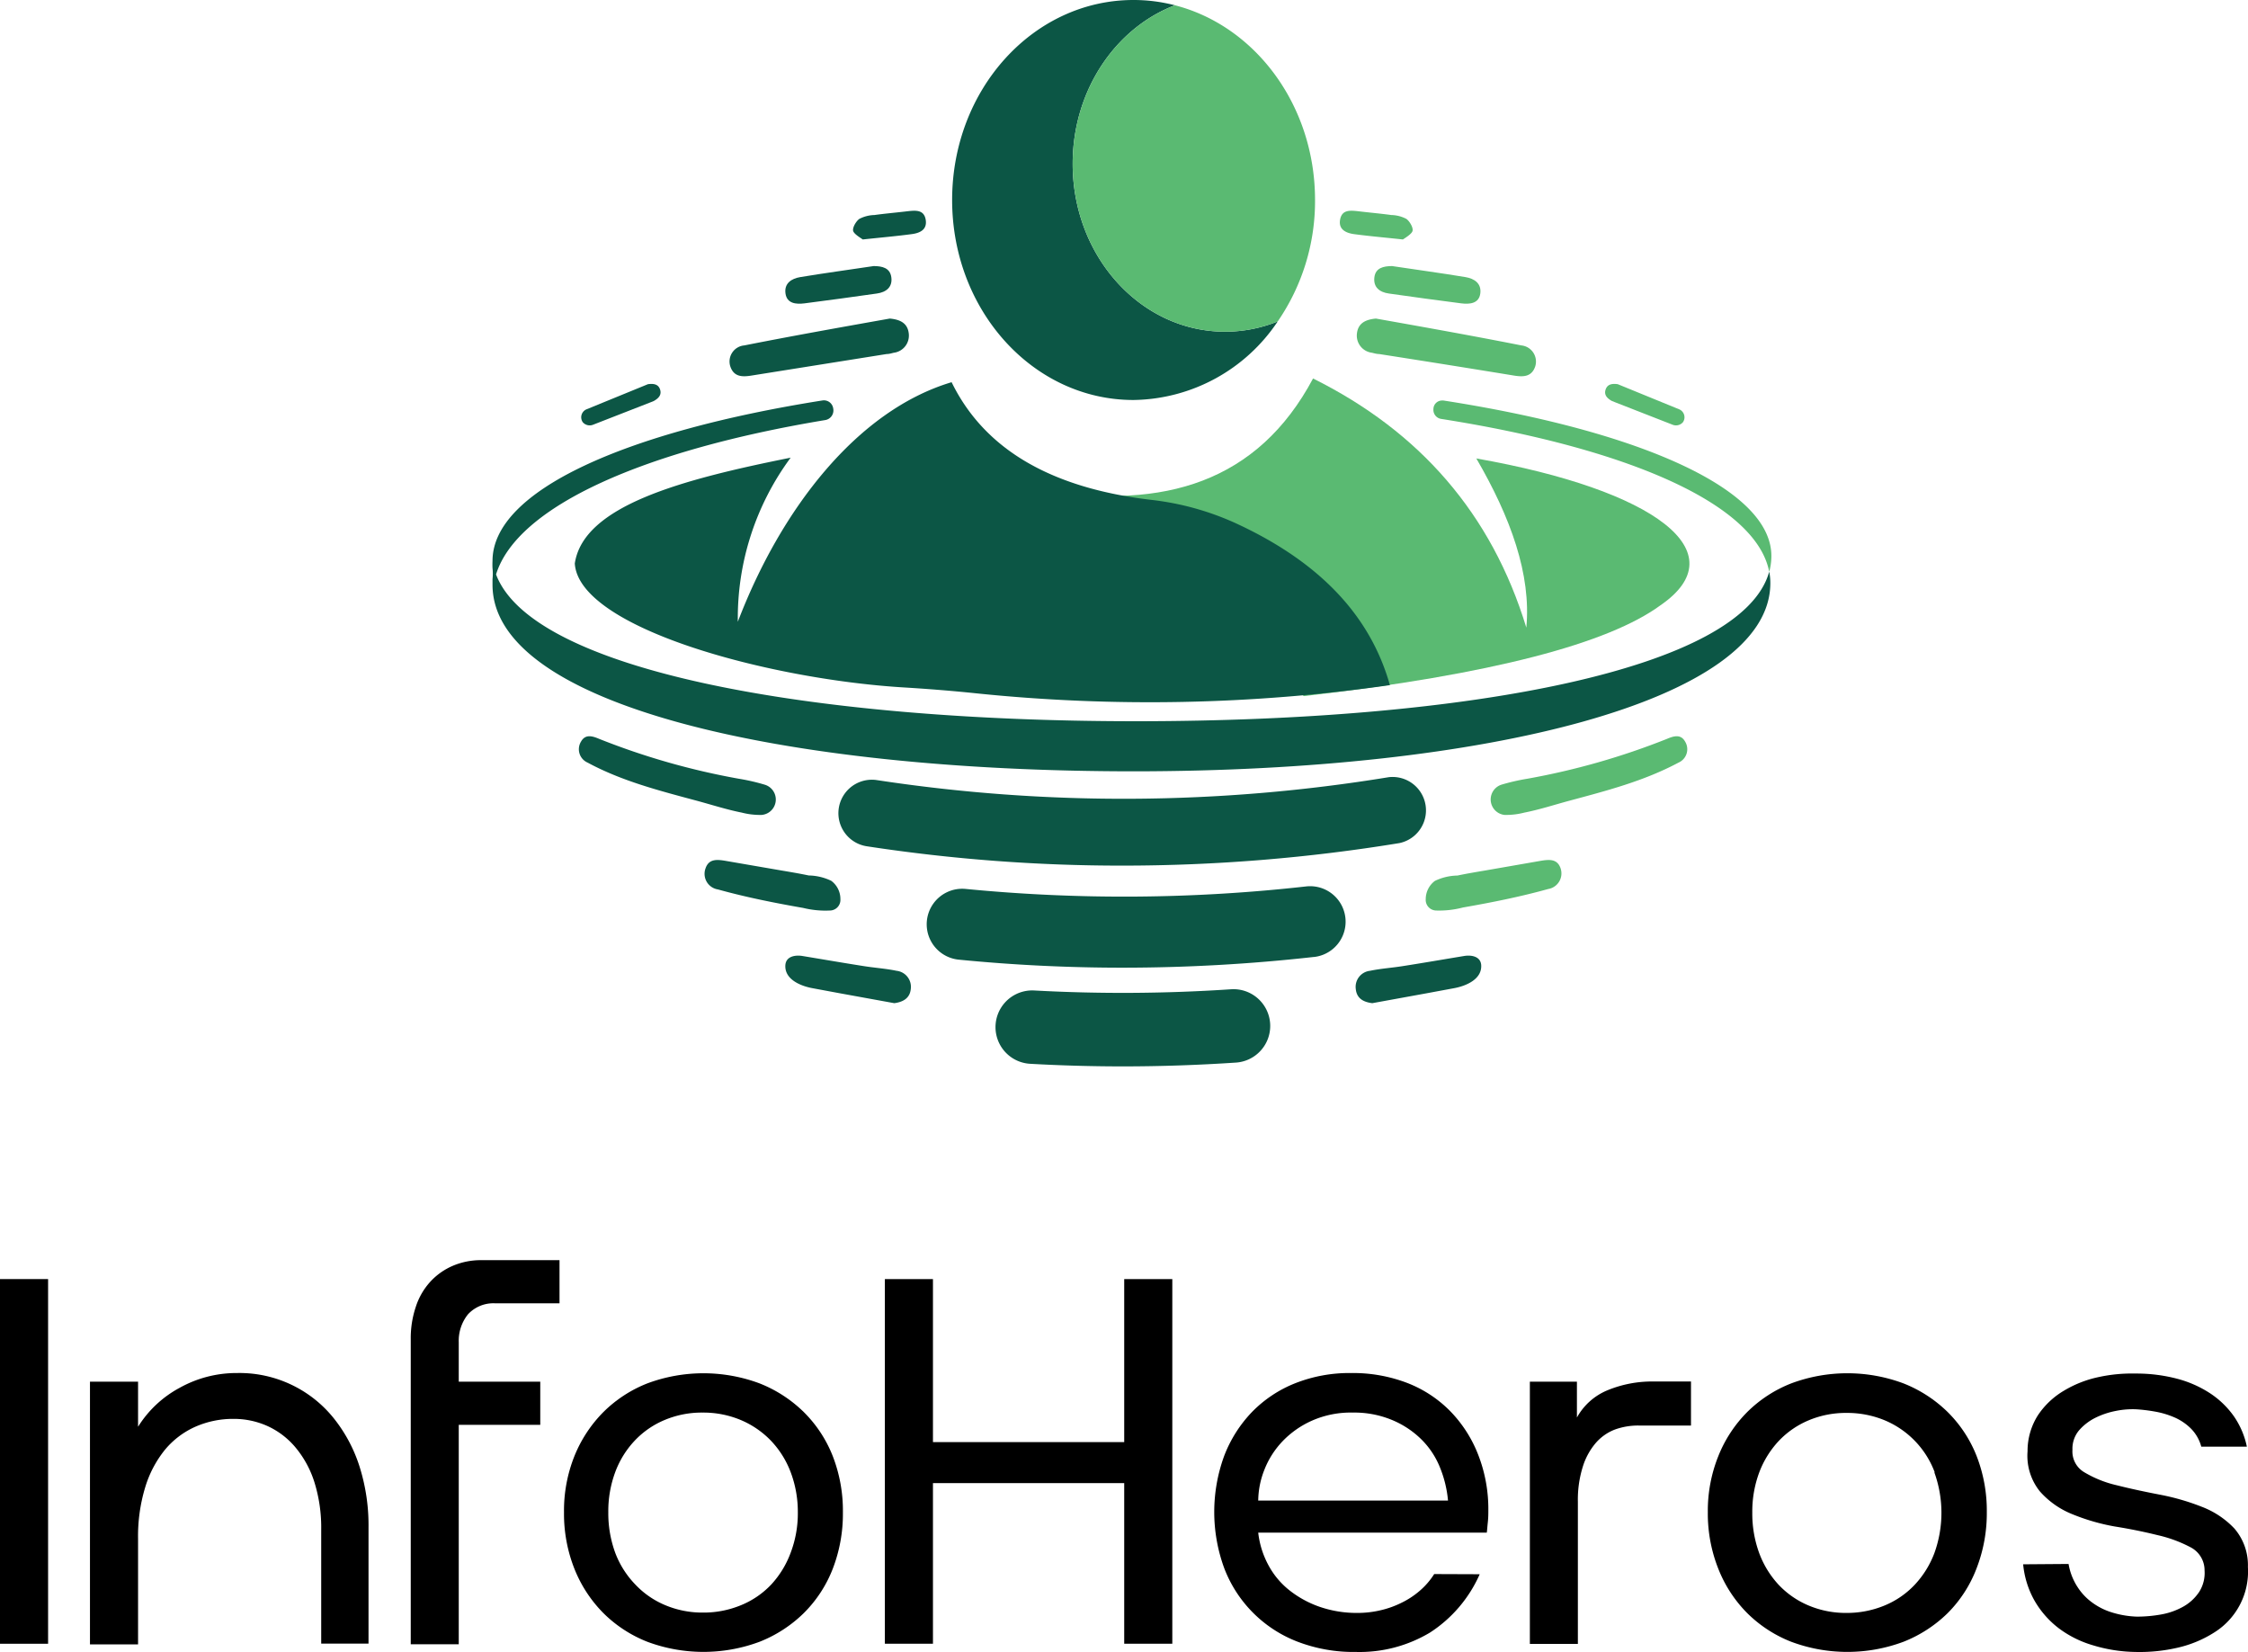 <svg xmlns="http://www.w3.org/2000/svg" viewBox="0 0 260.35 191.31"><defs><style>.cls-1{fill:#5aba72;}.cls-2{fill:#0c5645;}</style></defs><g id="Layer_2" data-name="Layer 2"><g id="Layer_1-2" data-name="Layer 1"><path class="cls-1" d="M176.68,94.37a1.8,1.8,0,0,1-.37-3.5,24.15,24.15,0,0,1,3-.69,83.28,83.28,0,0,0,16.16-4.61c.76-.32,1.61-.61,2.12.31a1.69,1.69,0,0,1-.76,2.43c-4.05,2.16-8.38,3.27-12.77,4.45-1.69.46-3.36,1-5.08,1.34A8.48,8.48,0,0,1,176.68,94.37Z" transform="translate(-2.43)"/><path class="cls-1" d="M168.77,105.44a1.23,1.23,0,0,1-1.22-1.32,2.64,2.64,0,0,1,1.06-2.11,6.26,6.26,0,0,1,2.61-.62c1-.21,2-.38,3.07-.56l6.49-1.13c1-.17,2-.3,2.39.86a1.83,1.83,0,0,1-1.44,2.39c-3.24.9-6.55,1.56-9.87,2.14A10.82,10.82,0,0,1,168.77,105.44Z" transform="translate(-2.43)"/><path class="cls-2" d="M161.36,116.17c-1.05-.13-1.8-.56-1.91-1.63a1.87,1.87,0,0,1,1.65-2.12c1.24-.26,2.52-.34,3.77-.54,2.37-.37,4.74-.78,7.1-1.17.8-.14,1.89,0,2,1,.14,1.68-1.73,2.45-3.06,2.71l-3.18.59Z" transform="translate(-2.43)"/><path class="cls-2" d="M90.63,94.37a1.79,1.79,0,0,0,.37-3.5,23.76,23.76,0,0,0-3-.69,83.28,83.28,0,0,1-16.16-4.61c-.76-.32-1.61-.61-2.12.31a1.69,1.69,0,0,0,.76,2.43c4,2.16,8.38,3.27,12.77,4.45,1.69.46,3.37,1,5.08,1.34A8.48,8.48,0,0,0,90.63,94.37Z" transform="translate(-2.43)"/><path class="cls-2" d="M98.54,105.44a1.23,1.23,0,0,0,1.22-1.32A2.61,2.61,0,0,0,98.7,102a6.26,6.26,0,0,0-2.61-.62c-1-.21-2-.38-3.07-.56L86.53,99.7c-1-.17-2-.3-2.39.86A1.83,1.83,0,0,0,85.58,103c3.24.9,6.55,1.56,9.87,2.14A10.82,10.82,0,0,0,98.54,105.44Z" transform="translate(-2.43)"/><path class="cls-2" d="M106,116.17c1-.13,1.8-.56,1.91-1.63a1.87,1.87,0,0,0-1.65-2.12c-1.24-.26-2.52-.34-3.77-.54-2.37-.37-4.74-.78-7.1-1.17-.8-.14-1.89,0-2,1-.15,1.68,1.72,2.45,3.06,2.71l3.17.59Z" transform="translate(-2.43)"/><path class="cls-1" d="M161.78,36.89c5.62,1,11.24,2,16.85,3.11a1.88,1.88,0,0,1,1.61,2.4c-.39,1.22-1.34,1.27-2.42,1.1Q170,42.22,162.17,41c-.28,0-.56-.08-.84-.15a2,2,0,0,1-1.75-2.21C159.71,37.4,160.61,37,161.78,36.89Z" transform="translate(-2.43)"/><path class="cls-1" d="M196.88,47.39l-7.09-2.9c-.66-.09-1.19,0-1.4.6s.11,1,.71,1.34l.45.18,6.58,2.57a1.06,1.06,0,0,0,1.21-.29v0A1,1,0,0,0,196.88,47.39Z" transform="translate(-2.43)"/><path class="cls-1" d="M163.65,30.81c2.84.43,5.68.81,8.51,1.28,1,.17,1.86.71,1.71,1.89s-1.24,1.27-2.2,1.15c-2.8-.35-5.59-.75-8.39-1.14-1.09-.15-1.81-.74-1.68-1.86S162.66,30.82,163.65,30.81Z" transform="translate(-2.43)"/><path class="cls-1" d="M164.91,27.73c-2.14-.23-3.88-.38-5.61-.61-.94-.12-1.87-.51-1.67-1.67s1.12-1.09,2-1c1.31.16,2.62.27,3.93.45a3.94,3.94,0,0,1,1.75.45c.4.29.84,1.07.7,1.43S165.15,27.56,164.91,27.73Z" transform="translate(-2.43)"/><path class="cls-2" d="M105.48,36.89c-5.62,1-11.24,2-16.85,3.11A1.87,1.87,0,0,0,87,42.4c.39,1.22,1.33,1.27,2.41,1.1L105.1,41c.28,0,.56-.08.83-.15a2,2,0,0,0,1.75-2.21C107.55,37.4,106.66,37,105.48,36.89Z" transform="translate(-2.43)"/><path class="cls-2" d="M70.38,47.39l7.09-2.9c.66-.09,1.2,0,1.4.6s-.11,1-.71,1.34c-.14.07-.29.12-.44.18l-6.59,2.57a1.06,1.06,0,0,1-1.21-.29v0A1,1,0,0,1,70.38,47.39Z" transform="translate(-2.43)"/><path class="cls-2" d="M103.62,30.81c-2.84.43-5.69.81-8.52,1.28-1,.17-1.86.71-1.7,1.89s1.23,1.27,2.19,1.15c2.8-.35,5.59-.75,8.39-1.14,1.09-.15,1.82-.74,1.68-1.86S104.6,30.82,103.62,30.81Z" transform="translate(-2.43)"/><path class="cls-2" d="M102.35,27.73c2.15-.23,3.88-.38,5.61-.61,1-.12,1.87-.51,1.68-1.67s-1.13-1.09-2-1c-1.31.16-2.63.27-3.94.45a4,4,0,0,0-1.75.45c-.4.29-.84,1.07-.7,1.43S102.12,27.56,102.35,27.73Z" transform="translate(-2.43)"/><path class="cls-2" d="M150.41,37.22a20.4,20.4,0,0,1-16.71,9.1c-11.62,0-21-10.37-21-23.16S122.08,0,133.7,0a19.08,19.08,0,0,1,4.8.61c-6.9,2.64-11.84,9.87-11.84,18.36,0,10.74,7.9,19.44,17.65,19.44A16.21,16.21,0,0,0,150.41,37.22Z" transform="translate(-2.43)"/><path class="cls-1" d="M154.73,23.16a24.59,24.59,0,0,1-4.32,14.06,16.21,16.21,0,0,1-6.1,1.19c-9.75,0-17.65-8.7-17.65-19.44,0-8.49,4.94-15.72,11.84-18.36C147.8,3,154.73,12.19,154.73,23.16Z" transform="translate(-2.43)"/><path class="cls-1" d="M123.5,56.76c13.66,2.25,24.59-.89,31-12.93,12.34,6.13,20.68,15.66,24.7,28.85.58-6.15-1.81-12.75-5.79-19.59,20.73,3.65,30.26,10.86,21.33,17-6,4.4-19.37,8-41.31,10.52Z" transform="translate(-2.43)"/><path class="cls-2" d="M207.46,67.62c-.16,13.56-33,21.7-73.76,21.7S59.47,81.63,59.47,67.71c0-.22,0-.44,0-.65a6,6,0,0,0,0-1.27,7.69,7.69,0,0,1,0-.83c0-8.19,15.54-15,38.23-18.59a1.09,1.09,0,0,1,1.23.94,1.13,1.13,0,0,1-.9,1.33C77.16,52.1,62.34,58.57,59.88,66.52c4.18,11.1,36.16,17,74.11,17,38.76,0,70.25-6.06,73.34-17.32A6.58,6.58,0,0,1,207.46,67.62Z" transform="translate(-2.43)"/><path class="cls-1" d="M207.58,64.46a7,7,0,0,1-.25,1.76c-1.51-7.9-16.48-14.33-38-17.71a1.06,1.06,0,0,1-.89-1.13,1,1,0,0,1,1-1h.16C192.34,49.91,207.68,56.65,207.58,64.46Z" transform="translate(-2.43)"/><path class="cls-2" d="M112.64,44.26C101.66,47.54,92.85,59,87.88,72A31.25,31.25,0,0,1,94,53C81.37,55.53,70,58.56,69,65.25c.46,7.48,22.4,13.39,38,14.35,2.8.17,5.6.39,8.4.68a196.29,196.29,0,0,0,48-.94c-2.4-8.52-8.72-14.55-17.9-18.77a32.31,32.31,0,0,0-9.79-2.69C124.49,56.55,116.55,52.26,112.64,44.26Z" transform="translate(-2.43)"/><path class="cls-2" d="M164.51,97.63a198.67,198.67,0,0,1-32,2.61A195.09,195.09,0,0,1,102.81,98,3.86,3.86,0,1,1,104,90.34,189.83,189.83,0,0,0,163.26,90a3.87,3.87,0,0,1,1.25,7.63Z" transform="translate(-2.43)"/><path class="cls-2" d="M154.57,110.82a199.36,199.36,0,0,1-22.1,1.24q-9.57,0-19-.93a4.11,4.11,0,0,1,.8-8.19,189,189,0,0,0,39.43-.29,4.11,4.11,0,0,1,.92,8.17Z" transform="translate(-2.43)"/><path class="cls-2" d="M145.57,123.05c-4.35.29-8.73.44-13.1.44-3.58,0-7.17-.1-10.73-.3a4.25,4.25,0,0,1,.47-8.49,188.39,188.39,0,0,0,22.79-.14,4.25,4.25,0,1,1,.57,8.49Z" transform="translate(-2.43)"/><path d="M2.43,148.12H8v42.23H2.43Z" transform="translate(-2.43)"/><path d="M12.85,160h5.57v5.22a12.82,12.82,0,0,1,4.8-4.5A13.52,13.52,0,0,1,29.86,159a14,14,0,0,1,11.25,5.27,17.34,17.34,0,0,1,3,5.69,22.54,22.54,0,0,1,1,6.87v13.5H39.63V177.14a17.62,17.62,0,0,0-.8-5.54,11.83,11.83,0,0,0-2.19-4,9.19,9.19,0,0,0-3.23-2.46,9.46,9.46,0,0,0-3.91-.83,10.8,10.8,0,0,0-4.47.92,9.69,9.69,0,0,0-3.5,2.66,12.81,12.81,0,0,0-2.28,4.33,19.48,19.48,0,0,0-.83,6v12.2H12.85Z" transform="translate(-2.43)"/><path d="M50.59,151.32a7.89,7.89,0,0,1,1.69-2.91,7.58,7.58,0,0,1,2.6-1.83,8.27,8.27,0,0,1,3.35-.65h9v5h-7.4a4,4,0,0,0-3.2,1.27,4.88,4.88,0,0,0-1.07,3.23V160H65v5H55.56v25.41H50V155.11A11.42,11.42,0,0,1,50.59,151.32Z" transform="translate(-2.43)"/><path d="M98.87,181.68a14.74,14.74,0,0,1-3.35,5.12,15.34,15.34,0,0,1-5.12,3.32,18.6,18.6,0,0,1-13,0,15,15,0,0,1-5.09-3.32,15.32,15.32,0,0,1-3.35-5.12,17.27,17.27,0,0,1-1.21-6.55,17,17,0,0,1,1.21-6.52,15.39,15.39,0,0,1,3.35-5.09,15,15,0,0,1,5.09-3.32,18.6,18.6,0,0,1,13,0,15.34,15.34,0,0,1,5.12,3.32,14.8,14.8,0,0,1,3.35,5.09,17.43,17.43,0,0,1,1.18,6.52A17.66,17.66,0,0,1,98.87,181.68ZM94,170.48a10.81,10.81,0,0,0-2.28-3.64,10.51,10.51,0,0,0-3.5-2.4,11.23,11.23,0,0,0-4.44-.86,11.08,11.08,0,0,0-4.38.86,10.09,10.09,0,0,0-3.47,2.4,10.74,10.74,0,0,0-2.25,3.64,13,13,0,0,0-.8,4.65,13.29,13.29,0,0,0,.8,4.68A10.68,10.68,0,0,0,76,183.48a10.09,10.09,0,0,0,3.47,2.4,11.08,11.08,0,0,0,4.38.86,11.3,11.3,0,0,0,4.41-.86,10,10,0,0,0,3.5-2.4A11.06,11.06,0,0,0,94,179.81a12.85,12.85,0,0,0,.83-4.68A13,13,0,0,0,94,170.48Z" transform="translate(-2.43)"/><path d="M104.91,148.12h5.57V167h22.15V148.12h5.57v42.23h-5.57v-18.6H110.48v18.6h-5.57Z" transform="translate(-2.43)"/><path d="M173.8,182.3a15.48,15.48,0,0,1-5.75,6.75,15.88,15.88,0,0,1-8.58,2.25,18.18,18.18,0,0,1-6.82-1.21,14.73,14.73,0,0,1-8.44-8.5,18.89,18.89,0,0,1,0-13,15.11,15.11,0,0,1,3.23-5.09,14.39,14.39,0,0,1,5-3.32,17.11,17.11,0,0,1,6.48-1.18,17.59,17.59,0,0,1,6.49,1.15,14.1,14.1,0,0,1,5,3.29,15,15,0,0,1,3.23,5.06,17.26,17.26,0,0,1,1.16,6.37c0,.4,0,.87-.06,1.42s-.08.95-.12,1.19H148.15a10.29,10.29,0,0,0,1.16,3.73,9.3,9.3,0,0,0,2.43,2.93,11.94,11.94,0,0,0,3.52,1.93,13.15,13.15,0,0,0,4.38.71,11.49,11.49,0,0,0,2.64-.3,10.8,10.8,0,0,0,2.43-.86,9.64,9.64,0,0,0,2.13-1.39,8.6,8.6,0,0,0,1.69-1.95Zm-3.67-8.53a13.29,13.29,0,0,0-.95-3.88,9.56,9.56,0,0,0-2.19-3.26,10.59,10.59,0,0,0-3.41-2.22,11.34,11.34,0,0,0-4.47-.83,11.1,11.1,0,0,0-4.77.95,10.72,10.72,0,0,0-3.4,2.4,10.1,10.1,0,0,0-2.08,3.28,9.94,9.94,0,0,0-.71,3.56Z" transform="translate(-2.43)"/><path d="M179.61,160h5.45v4.15a7.15,7.15,0,0,1,3.58-3.17,13.52,13.52,0,0,1,5.24-1h4.39v5.1h-6.05a7.91,7.91,0,0,0-2.78.47,5.58,5.58,0,0,0-2.19,1.54,7.73,7.73,0,0,0-1.51,2.76,12.74,12.74,0,0,0-.57,4.06v16.46h-5.56Z" transform="translate(-2.43)"/><path d="M231.32,181.68A14.74,14.74,0,0,1,228,186.8a15.34,15.34,0,0,1-5.12,3.32,18.58,18.58,0,0,1-13,0,15,15,0,0,1-5.1-3.32,15.15,15.15,0,0,1-3.34-5.12,17.28,17.28,0,0,1-1.22-6.55,17,17,0,0,1,1.22-6.52,15.22,15.22,0,0,1,3.34-5.09,15,15,0,0,1,5.1-3.32,18.58,18.58,0,0,1,13,0,15.34,15.34,0,0,1,5.12,3.32,14.8,14.8,0,0,1,3.35,5.09,17.43,17.43,0,0,1,1.18,6.52A17.66,17.66,0,0,1,231.32,181.68Zm-4.83-11.2a10.51,10.51,0,0,0-5.77-6,11.32,11.32,0,0,0-4.45-.86,11.08,11.08,0,0,0-4.38.86,10.19,10.19,0,0,0-3.47,2.4,11.06,11.06,0,0,0-2.25,3.64,13,13,0,0,0-.8,4.65,13.29,13.29,0,0,0,.8,4.68,11,11,0,0,0,2.25,3.67,10.19,10.19,0,0,0,3.47,2.4,11.08,11.08,0,0,0,4.38.86,11.38,11.38,0,0,0,4.42-.86,10.08,10.08,0,0,0,3.49-2.4,11.06,11.06,0,0,0,2.28-3.67,13.76,13.76,0,0,0,0-9.33Z" transform="translate(-2.43)"/><path d="M242,181.11a7,7,0,0,0,1,2.61,6.69,6.69,0,0,0,1.78,1.89,7.64,7.64,0,0,0,2.4,1.16,10.9,10.9,0,0,0,2.75.44,16,16,0,0,0,2.84-.26,8.13,8.13,0,0,0,2.55-.92,5.34,5.34,0,0,0,1.81-1.69,4.08,4.08,0,0,0,.62-2.46,3,3,0,0,0-1.6-2.69,15.4,15.4,0,0,0-3.85-1.42c-1.54-.38-3.19-.72-4.95-1a24,24,0,0,1-4.91-1.42,9.91,9.91,0,0,1-3.76-2.64,6.57,6.57,0,0,1-1.43-4.65,7.68,7.68,0,0,1,1.22-4.2,9.28,9.28,0,0,1,3-2.82,13,13,0,0,1,4-1.57,18,18,0,0,1,4.26-.41,18.56,18.56,0,0,1,4.8.59,13,13,0,0,1,3.85,1.69,10.29,10.29,0,0,1,2.76,2.66,9.62,9.62,0,0,1,1.51,3.53h-5.28a4.71,4.71,0,0,0-1.18-2.08,6.23,6.23,0,0,0-1.9-1.3,9.94,9.94,0,0,0-2.25-.68,19.17,19.17,0,0,0-2.19-.27,9.74,9.74,0,0,0-2.34.18,9.28,9.28,0,0,0-2.4.8,6.11,6.11,0,0,0-1.89,1.45,3.29,3.29,0,0,0-.77,2.25,2.79,2.79,0,0,0,1.42,2.64,13,13,0,0,0,3.73,1.48c1.5.38,3.13.73,4.89,1.07a27,27,0,0,1,4.94,1.42A10.18,10.18,0,0,1,261.2,177a6.5,6.5,0,0,1,1.57,4.47,8.32,8.32,0,0,1-3.91,7.58,13.44,13.44,0,0,1-4.2,1.75,19.48,19.48,0,0,1-4.92.5,17.66,17.66,0,0,1-4.91-.77,12.33,12.33,0,0,1-4-2,10.8,10.8,0,0,1-2.79-3.2,10.56,10.56,0,0,1-1.3-4.18Z" transform="translate(-2.43)"/></g></g></svg>